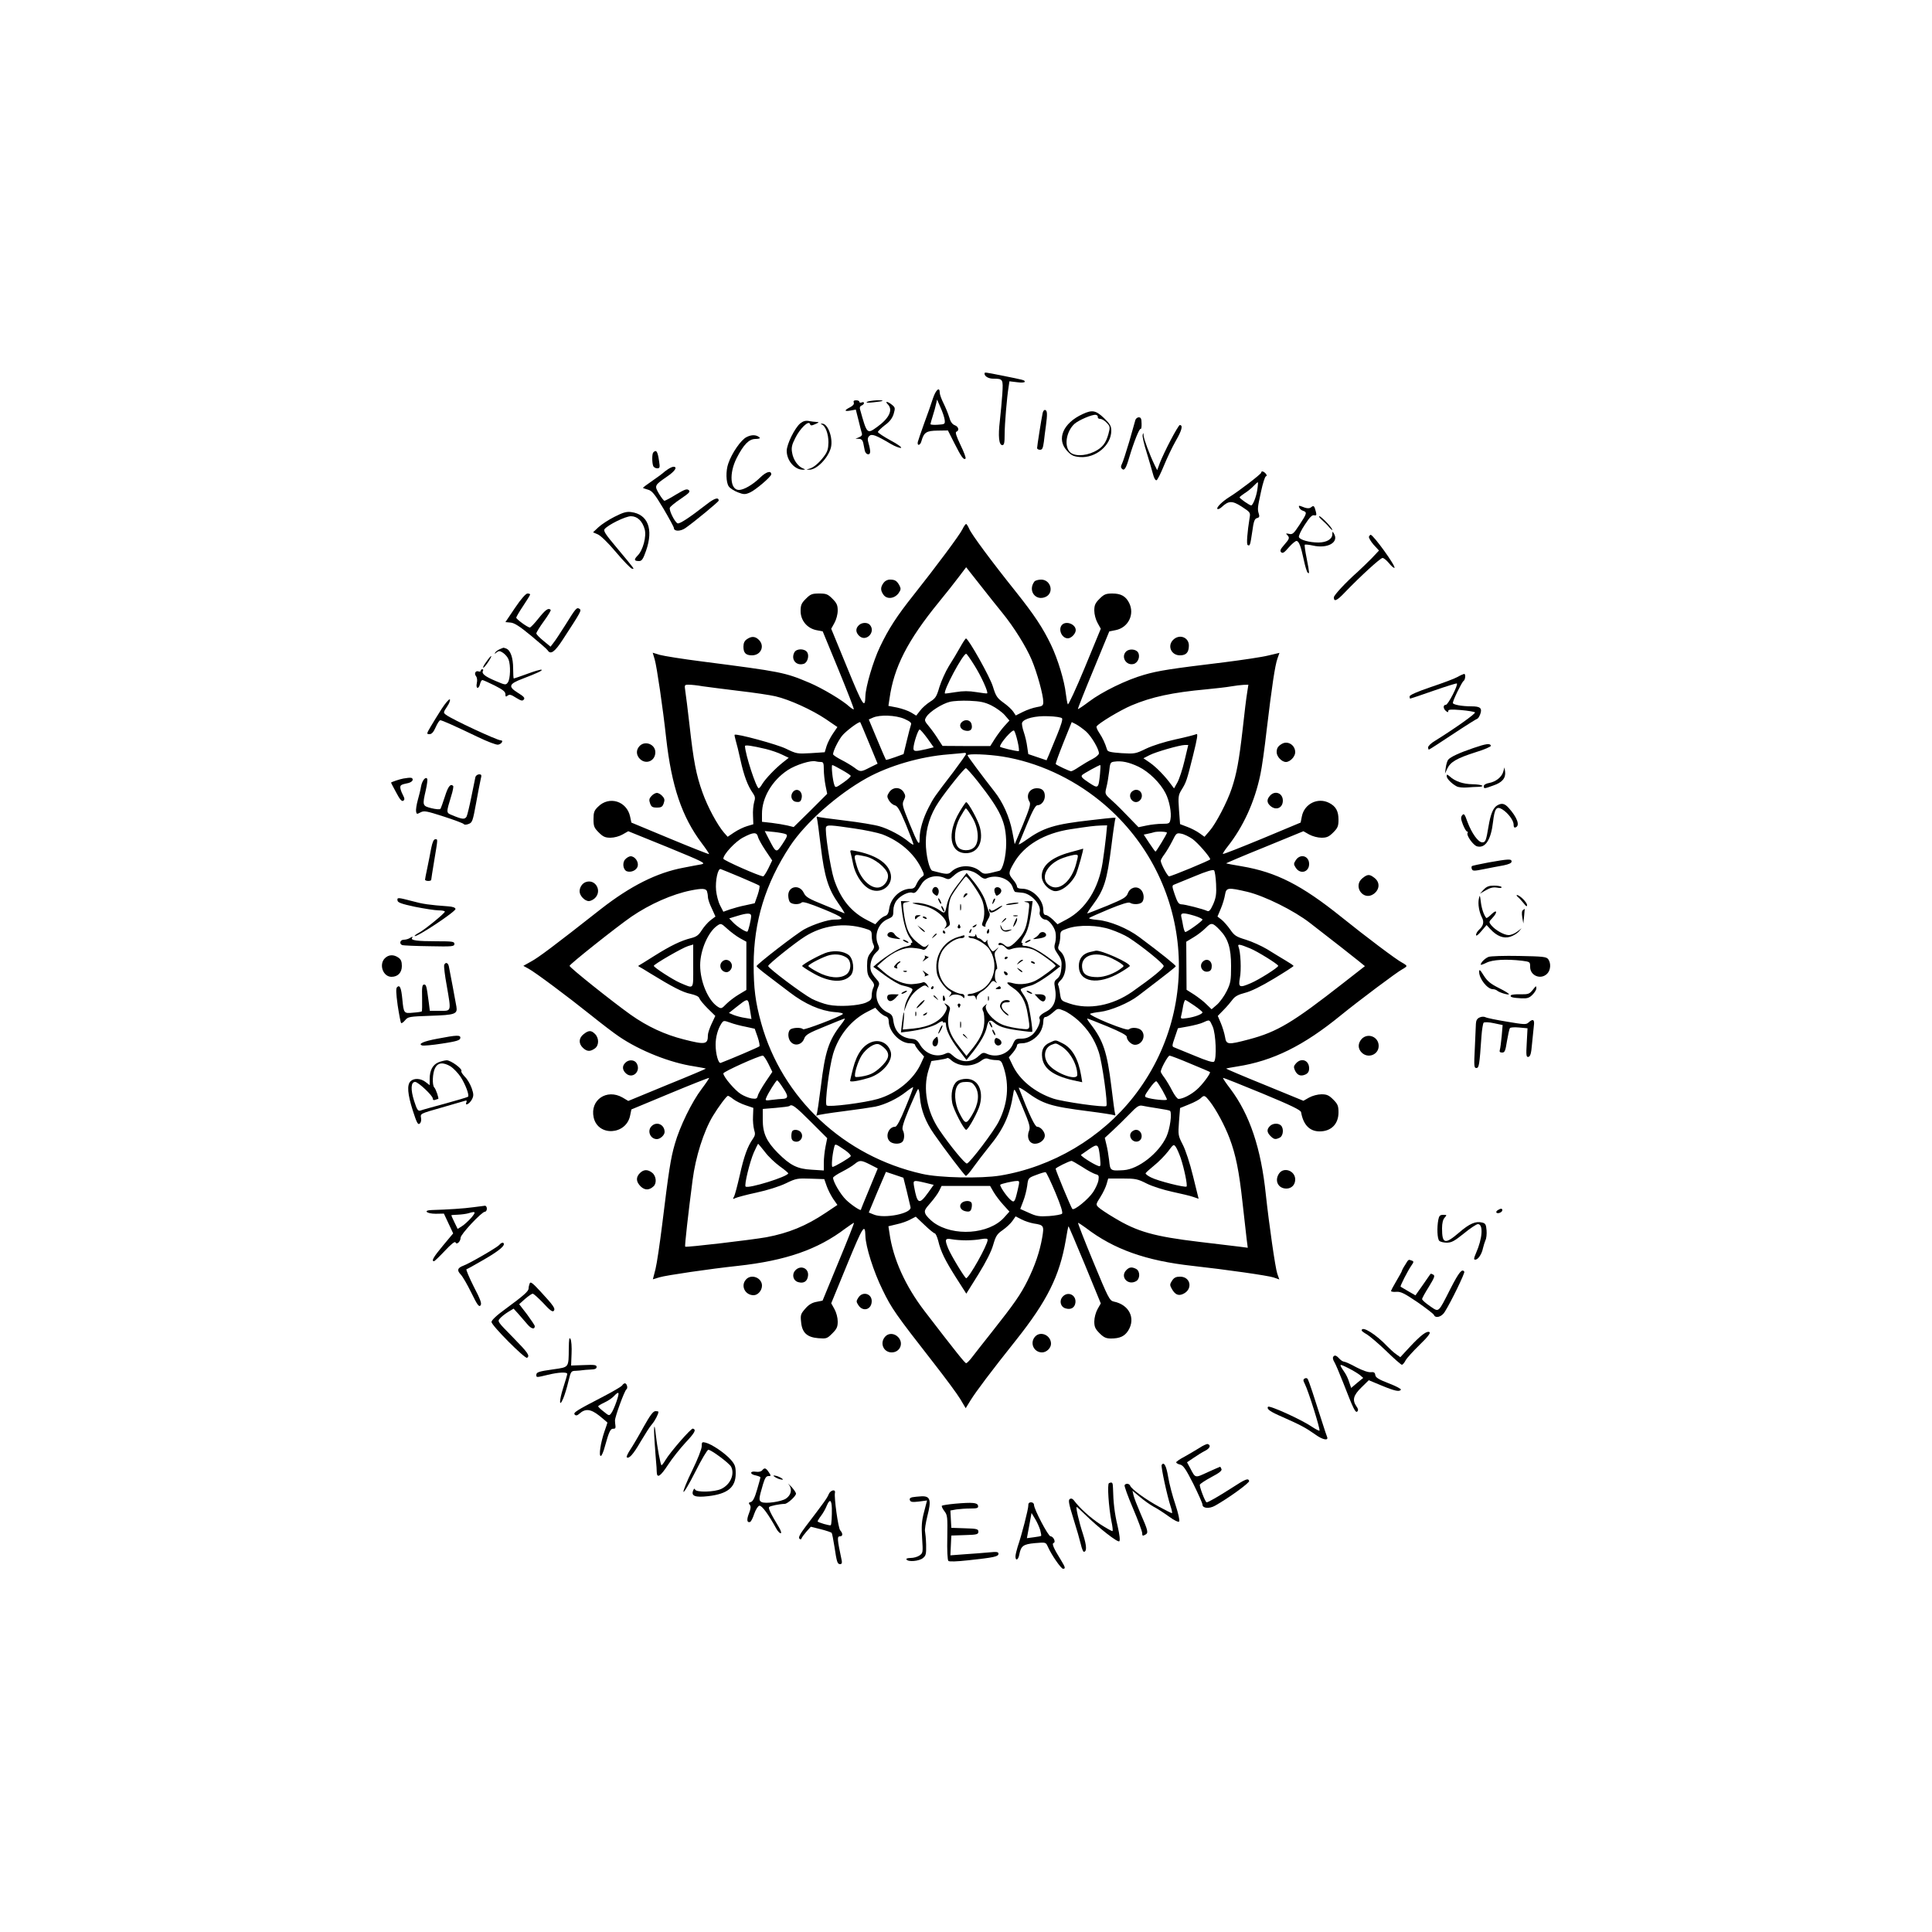 <?xml version="1.0" standalone="no"?>
<!DOCTYPE svg PUBLIC "-//W3C//DTD SVG 20010904//EN"
 "http://www.w3.org/TR/2001/REC-SVG-20010904/DTD/svg10.dtd">
<svg version="1.0" xmlns="http://www.w3.org/2000/svg"
 width="1250pt" height="1250pt" viewBox="0 0 1250 1250"
 preserveAspectRatio="xMidYMid meet">

<g transform="translate(0,1250) scale(0.1,-0.1)"
fill="#000000" stroke="none">
<path d="M6370 10082 c0 -17 26 -32 56 -32 64 0 65 -3 59 -99 -3 -47 -11 -126
-16 -174 -12 -99 -6 -157 16 -157 12 0 15 15 15 69 0 68 15 244 26 310 l5 34
50 -6 c28 -4 49 -2 49 3 0 11 -3 11 -147 40 -116 23 -113 23 -113 12z"/>
<path d="M6036 9922 c-10 -31 -35 -104 -57 -162 -21 -58 -39 -112 -41 -120 -5
-28 17 -22 24 7 16 56 32 66 104 67 l67 1 42 -83 c45 -89 60 -110 72 -99 4 4
-11 44 -33 89 -27 57 -35 82 -26 85 20 7 14 33 -11 42 -16 6 -28 23 -36 53 -7
23 -24 64 -37 90 -13 26 -24 56 -24 68 0 40 -25 19 -44 -38z m76 -138 c3 -28
2 -29 -44 -32 -27 -2 -48 0 -48 4 0 3 7 27 15 53 8 25 18 60 21 76 l7 30 22
-51 c13 -28 25 -64 27 -80z"/>
<path d="M5524 9895 c3 -10 -5 -20 -24 -30 -40 -20 -38 -29 4 -21 l33 6 17
-67 c9 -38 19 -76 22 -86 4 -11 -2 -20 -18 -26 l-23 -10 22 0 c16 -1 24 -9 28
-26 3 -14 7 -36 10 -50 6 -28 35 -34 35 -7 0 9 -4 33 -10 52 -8 27 -7 38 4 49
16 16 43 6 139 -51 27 -16 57 -27 66 -26 9 2 -19 23 -66 48 -46 25 -83 50 -83
55 1 6 21 25 45 44 32 23 48 45 57 73 11 38 10 42 -11 59 -28 23 -49 25 -27 3
35 -35 10 -89 -67 -145 -68 -49 -67 -50 -113 114 -3 10 1 20 10 23 9 3 16 11
16 16 0 6 -7 8 -15 4 -8 -3 -15 -1 -15 4 0 6 -9 10 -21 10 -15 0 -19 -5 -15
-15z"/>
<path d="M5610 9900 c-10 -6 3 -7 40 -3 30 3 57 7 59 9 10 9 -85 3 -99 -6z"/>
<path d="M6746 9828 c-8 -37 -36 -214 -36 -227 0 -6 8 -11 19 -11 15 0 19 10
25 53 3 28 9 75 13 102 10 75 9 98 -4 102 -7 3 -14 -6 -17 -19z"/>
<path d="M7005 9821 c-127 -58 -171 -162 -102 -237 28 -31 42 -37 83 -41 102
-9 203 75 204 169 0 31 -7 44 -47 83 -53 50 -76 55 -138 26z m98 -19 c-2 -7 5
-12 15 -12 10 0 29 -11 42 -25 23 -24 23 -28 12 -71 -17 -62 -39 -90 -91 -116
-63 -31 -137 -31 -162 1 -35 42 -18 131 32 178 28 25 117 63 139 59 8 -1 14
-8 13 -14z"/>
<path d="M7346 9783 c-3 -10 -21 -73 -40 -141 -20 -67 -41 -132 -47 -143 -8
-16 -8 -24 0 -32 15 -15 26 1 47 73 30 101 66 190 74 185 4 -2 7 13 6 35 0 31
-5 40 -18 40 -9 0 -19 -8 -22 -17z"/>
<path d="M5178 9761 c-35 -28 -88 -135 -88 -178 0 -64 53 -124 107 -122 15 0
15 2 -3 9 -32 13 -62 56 -69 101 -6 32 -2 51 20 94 30 62 86 116 95 93 4 -13
10 -13 35 -2 25 11 26 13 9 14 -12 0 -35 3 -50 6 -21 4 -37 0 -56 -15z"/>
<path d="M5318 9753 c23 -9 42 -61 42 -115 -1 -43 -6 -60 -29 -91 -33 -44 -68
-73 -96 -80 -20 -5 -20 -5 0 -6 48 -2 123 75 141 143 15 62 -20 158 -58 155
-10 0 -10 -2 0 -6z"/>
<path d="M7574 9652 c-28 -53 -59 -119 -69 -145 l-18 -49 -17 34 c-31 64 -70
168 -71 191 -1 18 -2 19 -6 4 -3 -11 9 -62 26 -115 16 -54 35 -116 41 -140 6
-25 16 -42 23 -39 6 2 27 44 47 93 20 49 55 123 78 163 39 67 47 101 25 101
-4 0 -31 -44 -59 -98z"/>
<path d="M4830 9672 c-36 -18 -95 -103 -118 -171 -17 -47 -15 -122 3 -148 8
-12 35 -29 58 -38 39 -15 48 -15 78 -2 36 15 139 103 139 118 0 27 -33 17 -72
-21 -47 -46 -106 -80 -137 -80 -57 0 -65 107 -15 206 45 88 80 124 122 124 21
0 32 4 27 9 -21 19 -52 20 -85 3z"/>
<path d="M4227 9573 c-9 -8 -9 -66 -1 -87 3 -9 15 -16 26 -16 17 0 19 5 12 48
-9 62 -18 75 -37 55z"/>
<path d="M4320 9463 c-14 -9 -27 -20 -30 -23 -3 -3 -33 -26 -67 -49 -35 -24
-63 -45 -63 -47 0 -2 14 -7 32 -12 26 -7 42 -25 100 -122 37 -63 68 -120 68
-126 0 -23 42 -23 74 -1 59 41 216 171 216 178 0 24 -27 16 -77 -23 -116 -90
-176 -129 -189 -124 -18 7 -57 85 -50 101 3 8 35 34 71 58 54 37 63 46 51 56
-12 10 -27 4 -81 -28 -37 -23 -71 -41 -76 -41 -4 0 -20 20 -35 45 -31 53 -30
55 51 111 52 35 71 64 42 64 -7 0 -24 -8 -37 -17z"/>
<path d="M8160 9442 c0 -9 -149 -123 -205 -157 -45 -28 -85 -67 -79 -77 4 -5
16 0 28 11 45 42 68 43 130 3 55 -36 57 -38 51 -72 -15 -93 -21 -171 -13 -176
15 -9 17 -2 30 86 9 67 15 84 31 88 14 3 17 10 12 26 -10 31 -9 41 14 146 11
52 25 96 31 98 8 3 7 8 -1 18 -13 15 -29 19 -29 6z m-25 -109 c-6 -45 -29
-103 -40 -103 -10 0 -75 45 -75 52 0 3 15 15 33 27 18 11 43 31 56 45 14 14
26 26 29 26 2 0 1 -21 -3 -47z"/>
<path d="M8406 9216 c3 -8 14 -18 25 -21 27 -9 25 -17 -23 -90 -38 -58 -46
-65 -68 -59 -20 4 -23 3 -12 -7 17 -18 16 -24 -19 -64 -25 -28 -29 -39 -20
-48 10 -9 20 -3 49 31 20 23 43 42 50 42 16 0 29 -35 48 -125 8 -38 19 -74 24
-79 13 -13 13 -5 -6 92 -9 45 -15 85 -12 88 3 2 27 0 54 -6 94 -21 168 21 135
77 -10 17 -10 16 -11 -4 0 -31 -37 -53 -90 -53 -58 0 -120 17 -126 35 -3 8 14
44 38 80 31 48 48 65 60 61 15 -3 17 1 12 22 -10 39 -14 44 -30 31 -13 -11
-29 -10 -67 6 -13 5 -16 3 -11 -9z"/>
<path d="M3975 9156 c-38 -19 -85 -50 -104 -68 l-34 -32 30 -13 c18 -7 68 -55
118 -115 48 -57 95 -105 103 -107 19 -4 25 -12 -100 138 -70 83 -86 107 -76
118 23 28 135 83 170 83 42 0 74 -31 89 -84 13 -46 -11 -137 -46 -171 -25 -26
-23 -35 10 -35 17 0 26 12 45 67 49 140 12 236 -97 250 -30 4 -53 -3 -108 -31z"/>
<path d="M8555 9134 c17 -15 38 -36 47 -48 10 -11 18 -18 18 -14 0 13 -72 88
-84 88 -6 0 3 -12 19 -26z"/>
<path d="M6227 9076 c-16 -35 -176 -249 -318 -428 -105 -132 -160 -216 -216
-334 -44 -92 -92 -257 -94 -318 -2 -86 -16 -64 -118 185 l-103 251 21 38 c12
22 21 55 21 80 0 34 -6 48 -34 76 -30 30 -40 34 -86 34 -46 0 -56 -4 -86 -34
-29 -29 -34 -41 -34 -80 0 -60 42 -111 102 -123 l41 -8 103 -250 c56 -137 101
-252 98 -254 -2 -2 -14 5 -27 16 -45 42 -178 121 -261 156 -159 67 -179 71
-691 137 -127 16 -251 36 -276 43 l-46 14 13 -44 c13 -43 53 -314 74 -508 35
-312 102 -510 230 -680 28 -37 49 -69 48 -71 -2 -2 -116 43 -253 100 l-250
104 -8 38 c-21 101 -136 137 -208 64 -25 -24 -29 -37 -29 -80 0 -46 4 -56 34
-86 28 -28 42 -34 76 -34 24 0 57 9 78 21 l37 21 254 -103 c231 -95 250 -104
220 -111 -19 -3 -71 -13 -117 -22 -172 -32 -343 -118 -535 -268 -300 -236
-404 -314 -451 -339 l-50 -28 33 -18 c43 -23 252 -179 407 -303 66 -53 147
-115 180 -137 134 -91 329 -169 484 -192 41 -7 75 -13 77 -15 1 -1 -111 -49
-250 -105 l-252 -104 -37 22 c-103 59 -212 -16 -187 -129 28 -125 211 -114
236 13 l8 39 250 104 c137 57 251 102 253 100 1 -2 -20 -34 -48 -71 -64 -84
-142 -244 -174 -357 -27 -93 -39 -172 -82 -523 -15 -121 -34 -250 -43 -286
l-17 -66 43 13 c43 13 329 55 508 74 308 34 515 105 695 242 29 21 54 38 55
36 2 -2 -43 -116 -100 -253 l-103 -250 -40 -8 c-28 -5 -51 -19 -72 -44 -29
-33 -32 -41 -27 -86 6 -69 38 -99 111 -105 53 -4 57 -3 91 31 29 29 35 42 35
77 0 25 -9 58 -21 80 l-21 38 103 251 c102 248 116 270 118 185 2 -70 53 -232
111 -349 59 -122 84 -157 332 -475 75 -96 152 -200 171 -232 l35 -59 32 52
c34 55 133 187 294 389 201 253 281 414 321 644 8 49 16 91 18 92 1 2 49 -110
106 -248 l103 -251 -21 -37 c-12 -22 -21 -56 -21 -80 0 -34 6 -48 34 -76 27
-27 42 -34 74 -34 58 0 89 15 112 52 49 80 5 167 -94 187 -27 6 -35 21 -132
256 -57 137 -101 251 -99 253 1 2 24 -13 50 -32 181 -139 390 -213 690 -246
217 -24 490 -63 525 -75 l37 -13 -13 37 c-13 38 -53 318 -74 511 -31 302 -105
520 -230 686 -28 36 -49 68 -47 70 2 2 115 -43 253 -100 188 -78 250 -108 252
-122 14 -81 55 -124 120 -124 75 0 122 48 122 123 0 42 -5 54 -34 83 -28 28
-42 34 -76 34 -24 0 -58 -9 -80 -21 l-37 -21 -251 103 c-139 56 -250 104 -249
105 1 2 34 8 72 14 231 36 429 134 670 331 117 95 365 281 398 298 15 8 27 17
27 21 0 4 -12 13 -27 21 -35 17 -239 171 -393 295 -259 208 -422 291 -645 329
-55 9 -101 18 -102 19 -2 1 110 49 249 105 l251 103 37 -21 c22 -12 56 -21 80
-21 34 0 48 6 76 34 29 29 34 41 34 83 0 55 -17 86 -60 108 -73 38 -161 -5
-177 -87 l-8 -40 -249 -104 c-138 -57 -252 -102 -254 -99 -2 2 11 23 30 47
102 129 176 290 213 469 9 41 27 168 40 284 34 284 54 419 70 464 l13 37 -72
-17 c-39 -10 -168 -29 -286 -44 -347 -42 -425 -54 -518 -81 -113 -32 -273
-110 -357 -174 -37 -28 -69 -49 -71 -48 -2 2 43 116 100 253 l103 250 41 8
c82 16 125 103 87 177 -22 43 -53 60 -108 60 -42 0 -54 -5 -83 -34 -28 -28
-34 -42 -34 -76 0 -25 9 -58 21 -80 l21 -38 -103 -250 c-57 -138 -107 -245
-110 -239 -4 7 -9 37 -13 68 -9 83 -51 223 -96 317 -53 110 -107 192 -228 344
-160 200 -287 372 -301 406 -8 18 -17 32 -20 32 -4 0 -15 -15 -24 -34z m258
-541 c75 -92 154 -219 190 -304 35 -83 75 -228 75 -272 0 -24 -5 -28 -42 -34
-24 -4 -64 -18 -90 -31 l-46 -23 -16 24 c-9 14 -38 41 -64 59 -41 30 -49 42
-68 104 -18 61 -158 310 -174 311 -3 1 -20 -25 -38 -57 -17 -31 -50 -86 -73
-122 -22 -36 -49 -97 -61 -135 -18 -62 -25 -73 -60 -95 -22 -14 -52 -40 -65
-58 l-25 -32 -33 20 c-18 11 -58 25 -90 32 l-57 11 7 46 c28 203 116 376 320
626 45 55 103 128 129 163 l47 62 93 -118 c50 -64 114 -144 141 -177z m-180
-341 c44 -70 90 -172 82 -180 -1 -2 -33 2 -70 8 -49 8 -85 8 -134 0 -37 -6
-68 -10 -69 -9 -14 14 116 257 137 257 4 0 28 -34 54 -76z m-1760 -134 c33 -5
139 -18 235 -30 96 -11 203 -27 237 -35 91 -21 237 -88 325 -147 l76 -52 -28
-41 c-16 -23 -35 -60 -42 -82 l-12 -40 -91 -6 c-87 -5 -92 -4 -160 29 -57 28
-322 100 -332 90 -2 -1 2 -18 7 -37 6 -19 20 -76 31 -127 22 -100 47 -167 79
-212 16 -23 18 -33 9 -61 -5 -19 -9 -58 -7 -88 l2 -54 -40 -12 c-21 -6 -59
-24 -83 -40 l-43 -29 -24 27 c-44 52 -105 165 -139 260 -41 114 -58 204 -84
437 -11 96 -23 194 -27 218 -6 41 -6 42 22 42 16 0 56 -4 89 -10z m3524 -42
c-5 -28 -18 -134 -29 -236 -23 -202 -39 -289 -71 -384 -28 -85 -102 -227 -143
-274 l-33 -38 -32 23 c-18 13 -54 32 -79 41 l-47 18 -7 93 c-6 84 -4 95 16
128 31 50 34 58 75 223 28 113 33 144 21 138 -8 -4 -69 -20 -135 -34 -72 -16
-148 -40 -190 -60 -68 -33 -73 -34 -158 -29 -69 5 -90 9 -94 22 -14 45 -29 76
-50 108 -13 19 -21 38 -18 43 13 21 153 105 226 136 130 55 265 84 484 104 61
6 133 14 160 19 28 5 64 9 81 10 l31 1 -8 -52z m-1655 -82 c30 -15 69 -43 86
-62 l31 -36 -33 -36 c-18 -20 -46 -58 -62 -83 l-29 -46 -155 0 -154 1 -26 40
c-14 23 -40 60 -59 83 -33 40 -34 42 -18 67 22 33 101 83 150 95 22 6 79 9
127 7 70 -3 99 -9 142 -30z m-563 -87 c38 -17 48 -26 43 -38 -3 -9 -16 -55
-27 -103 l-21 -87 -55 -20 c-30 -11 -57 -19 -59 -17 -2 2 -28 62 -57 132 l-54
129 27 12 c45 20 147 16 203 -8z m1020 4 c6 -6 -5 -43 -32 -109 -22 -54 -47
-113 -54 -131 l-14 -32 -59 20 -59 20 -7 47 c-3 26 -13 69 -22 95 -9 26 -14
54 -11 61 10 27 88 46 170 42 43 -1 82 -7 88 -13z m-1248 -161 l55 -133 -49
-24 c-60 -31 -63 -31 -102 -1 -18 13 -56 36 -84 50 -29 15 -53 31 -53 36 0 20
31 84 57 118 22 29 112 97 119 89 1 -1 27 -62 57 -135z m1403 76 c35 -31 84
-114 84 -142 0 -9 -19 -25 -42 -37 -24 -12 -62 -35 -85 -50 -23 -16 -47 -29
-53 -29 -10 0 -89 37 -99 46 -3 3 20 65 49 138 l54 134 28 -14 c15 -8 44 -29
64 -46z m-1026 -45 l41 -58 -48 -12 c-70 -16 -83 -16 -83 5 0 30 30 122 40
122 5 0 27 -26 50 -57z m584 -21 c8 -34 11 -62 7 -62 -23 0 -121 24 -121 29 0
23 81 114 91 104 5 -5 15 -36 23 -71z m-1629 -48 c33 -8 80 -24 104 -36 l44
-21 -39 -31 c-49 -39 -110 -103 -132 -138 -9 -16 -19 -28 -23 -28 -16 0 -88
222 -89 273 0 9 46 2 135 -19z m2709 -75 c-13 -56 -34 -119 -46 -141 l-22 -39
-21 28 c-36 50 -94 110 -136 139 l-41 28 39 20 c40 21 194 65 229 66 l22 0
-24 -101z m-1414 43 c0 -5 -37 -57 -82 -117 -125 -163 -127 -166 -160 -230
-36 -70 -58 -144 -58 -199 0 -55 -10 -40 -67 99 -45 111 -48 122 -35 148 12
24 11 31 -2 53 -23 34 -70 33 -93 -2 -15 -23 -15 -29 -2 -52 8 -14 25 -29 37
-32 19 -4 33 -29 73 -124 27 -66 49 -124 49 -129 0 -5 -13 2 -30 16 -46 39
-130 84 -190 101 -30 9 -131 26 -224 37 -93 11 -173 22 -177 25 -5 3 -7 -1 -4
-8 3 -7 14 -89 25 -182 24 -200 49 -278 115 -372 26 -37 43 -65 38 -63 -6 2
-64 26 -129 53 -102 41 -121 52 -134 80 -27 56 -100 43 -100 -17 0 -18 5 -38
12 -45 15 -15 60 -16 75 -1 7 7 48 -5 143 -44 131 -54 144 -67 66 -67 -39 0
-134 -31 -191 -62 -49 -26 -310 -228 -310 -239 0 -4 29 -29 65 -56 36 -27 103
-79 150 -114 99 -76 199 -119 288 -127 35 -2 60 -8 55 -13 -18 -17 -253 -107
-258 -98 -9 13 -69 11 -83 -3 -18 -18 -14 -63 8 -83 27 -25 69 -13 83 25 9 25
28 36 134 79 67 28 125 51 128 51 4 0 -6 -17 -22 -37 -82 -105 -105 -177 -132
-402 -12 -95 -24 -178 -28 -184 -3 -5 -1 -7 4 -4 6 4 82 16 169 27 88 11 181
25 207 30 63 13 144 52 198 95 24 19 45 32 47 31 2 -2 -20 -61 -49 -130 -34
-84 -57 -126 -67 -126 -43 0 -67 -63 -36 -94 18 -19 65 -21 82 -4 14 14 16 52
3 76 -7 13 4 50 40 137 28 66 54 124 58 128 5 5 11 -20 13 -55 7 -81 37 -158
91 -235 62 -90 197 -268 206 -271 4 -1 26 23 48 55 23 32 68 91 101 132 95
115 136 206 158 346 6 40 6 40 59 -87 48 -114 52 -131 42 -157 -16 -42 3 -81
39 -81 33 0 64 26 64 53 0 25 -28 57 -50 57 -14 0 -51 77 -118 250 -3 8 16 -2
44 -21 113 -83 158 -97 408 -129 87 -11 162 -23 167 -26 5 -3 7 1 4 8 -3 7
-14 89 -25 181 -27 219 -52 295 -133 400 -16 20 -26 37 -22 37 3 0 62 -23 130
-51 84 -35 125 -57 125 -67 0 -23 30 -52 53 -52 48 0 74 61 41 94 -17 18 -65
21 -80 6 -6 -6 -53 8 -137 42 -70 29 -121 55 -114 59 6 3 35 9 64 12 68 8 186
57 248 105 202 154 240 185 242 190 2 6 -95 84 -236 189 -76 57 -191 104 -269
111 -35 3 -60 8 -55 12 4 5 63 30 129 58 80 33 126 47 135 41 20 -13 63 -11
77 3 18 18 14 63 -8 83 -27 25 -69 13 -83 -25 -10 -26 -28 -36 -133 -80 -68
-27 -125 -50 -129 -50 -3 0 12 24 34 53 75 101 93 157 122 386 11 91 23 169
25 173 7 11 4 10 -154 -8 -241 -27 -310 -48 -426 -131 -26 -19 -47 -30 -45
-25 2 6 27 64 54 131 36 87 55 121 67 121 25 0 48 28 48 59 0 34 -17 51 -51
51 -49 0 -74 -46 -48 -88 9 -14 0 -43 -42 -146 l-54 -128 -16 84 c-18 93 -61
189 -116 258 -77 98 -173 227 -173 233 0 12 133 7 227 -8 223 -36 445 -137
629 -286 585 -474 682 -1322 219 -1914 -210 -268 -526 -455 -864 -511 -124
-20 -393 -15 -505 11 -507 114 -906 489 -1041 975 -38 137 -49 226 -49 380 1
278 76 523 235 765 99 151 309 337 499 442 144 79 345 138 525 152 55 5 103 9
108 10 4 0 7 -3 7 -7z m-939 -52 c16 0 19 -7 19 -48 0 -27 5 -73 11 -104 l11
-54 -108 -108 -109 -107 -40 10 c-22 5 -68 13 -102 17 l-63 7 0 52 c0 104 65
215 166 282 53 35 153 66 182 57 8 -2 22 -4 33 -4z m2056 -31 c66 -32 140
-104 174 -171 25 -48 40 -129 32 -168 -5 -28 -8 -30 -54 -30 -26 0 -72 -5
-100 -11 l-53 -11 -61 63 c-33 35 -82 84 -109 108 -48 43 -48 43 -38 85 6 22
14 69 18 103 6 57 8 62 33 65 47 7 95 -3 158 -33z m-1921 -20 c29 -16 56 -34
58 -38 3 -4 -18 -24 -47 -44 -47 -33 -52 -35 -58 -18 -12 30 -22 131 -14 131
4 0 32 -14 61 -31z m1671 -27 c-10 -96 -11 -96 -73 -55 -44 29 -52 39 -42 49
12 11 108 64 117 64 2 0 1 -26 -2 -58z m-790 -49 c149 -190 182 -262 183 -399
0 -82 -22 -173 -44 -178 -97 -25 -99 -25 -127 -1 -51 42 -136 40 -183 -4 -21
-20 -29 -20 -123 5 -20 5 -43 103 -43 183 0 91 29 182 83 262 53 79 166 219
176 219 5 0 40 -39 78 -87z m-801 -303 c71 -10 154 -28 182 -38 113 -43 203
-121 251 -216 23 -47 23 -48 3 -61 -10 -8 -25 -28 -32 -45 -9 -22 -19 -30 -37
-30 -67 0 -131 -60 -140 -130 -4 -28 -11 -41 -26 -46 -11 -3 -30 -17 -42 -30
l-22 -24 -49 25 c-106 53 -175 137 -218 266 -24 75 -62 322 -51 339 8 14 31
12 181 -10z m1630 -52 c-4 -40 -14 -116 -22 -168 -26 -170 -110 -303 -232
-368 l-60 -32 -30 30 c-17 16 -38 30 -46 30 -11 0 -16 10 -16 33 0 67 -70 137
-137 137 -22 0 -33 5 -33 14 0 8 -11 28 -25 44 -32 38 -31 46 4 107 66 116
197 194 368 220 126 19 150 22 197 24 l39 1 -7 -72z m-2070 14 c11 -6 6 -18
-23 -62 -41 -61 -41 -61 -90 34 l-25 49 62 -6 c34 -4 68 -10 76 -15z m2464 10
c0 -8 -69 -122 -74 -122 -2 0 -20 25 -40 55 l-36 55 28 6 c15 3 32 7 37 9 20
7 85 5 85 -3z m-2646 -26 c3 -14 25 -53 49 -89 l43 -64 -25 -52 c-14 -28 -29
-51 -33 -51 -23 0 -258 104 -258 114 0 28 78 112 129 138 66 35 87 35 95 4z
m2811 -14 c34 -24 115 -117 115 -132 0 -6 -251 -110 -266 -110 -10 0 -54 82
-54 101 0 6 11 25 24 42 13 18 36 56 51 86 25 51 28 53 58 47 18 -3 50 -19 72
-34z m-2925 -247 c63 -27 118 -51 123 -55 4 -3 -1 -30 -11 -60 l-19 -54 -59
-13 c-32 -6 -78 -19 -102 -27 l-42 -15 -21 41 c-12 23 -23 67 -26 97 -6 64 12
145 30 138 7 -2 64 -26 127 -52z m3078 -44 c3 -64 0 -87 -18 -130 -18 -40 -27
-50 -39 -45 -28 13 -145 43 -168 43 -17 1 -25 13 -42 62 -19 56 -19 60 -3 66
9 4 69 28 132 54 76 32 118 44 125 38 5 -5 11 -45 13 -88z m-1573 79 c14 -5
35 -19 47 -30 14 -12 28 -18 38 -14 64 30 152 1 172 -56 5 -17 13 -30 16 -31
4 -1 24 -3 46 -5 58 -5 125 -79 113 -125 -6 -21 16 -49 37 -49 21 0 58 -47 65
-82 4 -18 3 -49 -2 -68 -9 -30 -6 -40 18 -75 23 -34 26 -48 22 -89 -3 -36 -11
-55 -27 -68 -19 -15 -21 -24 -15 -56 15 -78 -4 -131 -58 -158 -35 -18 -48 -34
-41 -46 11 -17 -18 -78 -47 -103 -22 -17 -42 -25 -70 -25 -36 0 -41 -3 -55
-35 -26 -63 -105 -92 -169 -63 -22 10 -29 8 -53 -14 -49 -47 -117 -45 -169 4
-20 18 -27 20 -48 10 -59 -27 -131 1 -165 63 -12 21 -25 31 -46 33 -74 7 -114
45 -124 117 -4 33 -11 43 -38 55 -62 30 -89 103 -60 165 10 22 8 29 -14 53
-14 15 -29 38 -33 50 -11 37 4 92 32 118 23 21 25 27 15 50 -29 63 0 142 63
168 32 14 35 19 35 54 0 25 8 49 22 67 24 31 79 58 101 49 17 -6 29 6 58 54
29 49 96 67 154 40 22 -10 29 -8 53 14 41 39 78 47 127 28z m-1721 -126 c3 -9
6 -25 6 -37 0 -12 11 -46 25 -74 l24 -53 -32 -24 c-18 -14 -43 -43 -57 -65
-20 -32 -34 -42 -70 -51 -64 -16 -132 -49 -234 -113 -49 -31 -94 -59 -100 -62
-8 -4 -8 -6 0 -10 7 -3 38 -22 70 -42 145 -89 211 -123 260 -133 35 -8 55 -17
59 -29 3 -10 27 -39 54 -66 l49 -48 -24 -51 c-13 -28 -24 -61 -24 -73 0 -61
-15 -64 -156 -28 -123 31 -235 83 -344 160 -119 85 -395 305 -395 316 0 10
302 250 400 318 120 82 265 146 386 170 70 14 96 13 103 -5z m3496 -4 c112
-27 302 -121 406 -202 164 -127 270 -210 312 -244 l43 -35 -137 -107 c-331
-259 -429 -318 -614 -367 -136 -36 -146 -35 -154 16 -4 23 -16 63 -27 89 l-20
47 38 39 c21 21 47 52 58 67 15 20 36 32 79 43 38 9 107 43 188 92 70 42 127
79 127 82 1 3 -23 19 -52 36 -28 17 -82 49 -118 72 -37 22 -99 50 -138 62 -63
19 -75 27 -101 65 -17 24 -42 53 -56 64 l-27 21 22 52 c12 28 24 69 27 90 8
46 19 47 144 18z m-3210 -157 c-1 -24 -17 -93 -24 -100 -7 -7 -66 30 -95 61
l-23 24 49 15 c68 21 93 21 93 0z m2868 2 c29 -9 52 -20 52 -25 0 -9 -98 -80
-111 -80 -4 0 -10 17 -14 38 -3 20 -9 47 -12 60 -6 27 11 29 85 7z m-2941
-145 l42 -23 0 -156 0 -156 -50 -30 c-27 -16 -63 -44 -80 -61 -30 -31 -33 -32
-56 -17 -62 41 -113 162 -113 268 0 97 52 217 112 257 22 15 25 14 63 -21 22
-20 59 -48 82 -61z m3105 53 c54 -56 73 -117 73 -233 0 -95 -3 -111 -28 -162
-15 -31 -44 -71 -63 -88 l-35 -30 -32 31 c-17 18 -54 46 -81 64 l-49 31 -1
156 -1 155 48 29 c26 15 61 43 79 61 35 36 44 34 90 -14z m-2301 11 c47 -14
49 -16 49 -50 0 -19 5 -44 11 -55 8 -16 5 -26 -15 -50 -21 -25 -26 -41 -26
-89 0 -48 5 -64 26 -89 20 -24 23 -34 15 -50 -6 -11 -11 -34 -11 -51 0 -26 -6
-33 -37 -47 -51 -21 -176 -28 -243 -14 -30 6 -79 24 -108 39 -59 31 -282 198
-282 212 0 11 172 149 237 190 115 73 254 92 384 54z m1595 -8 c39 -13 91 -36
116 -52 83 -53 227 -169 227 -184 0 -15 -69 -72 -204 -167 -128 -89 -280 -118
-405 -76 -54 18 -55 18 -62 65 -3 26 -9 51 -12 56 -3 5 3 17 14 27 46 41 46
149 1 189 -16 14 -18 23 -10 43 5 13 9 39 9 57 0 31 4 34 48 49 73 25 195 22
278 -7z m-2701 -236 c0 -158 8 -148 -85 -109 -46 20 -169 99 -170 110 0 10
187 118 222 128 18 5 33 10 33 10 0 1 0 -62 0 -139z m3605 113 c46 -19 180
-102 180 -112 0 -11 -123 -89 -177 -112 -74 -32 -82 -28 -71 34 10 51 5 168
-9 202 -7 19 7 17 77 -12z m-3246 -350 c2 -10 8 -38 11 -62 l7 -44 -41 7 c-23
3 -56 12 -74 19 l-31 13 53 42 c59 47 67 50 75 25z m2883 -19 c29 -20 53 -40
53 -44 0 -11 -49 -30 -98 -37 -44 -6 -45 -5 -39 18 3 13 9 41 12 62 4 20 10
37 14 37 3 0 29 -16 58 -36z m-1999 -69 c15 -4 22 -15 22 -32 0 -67 73 -143
137 -143 18 0 33 -4 33 -10 0 -5 13 -24 29 -43 l30 -33 -20 -44 c-46 -103
-156 -194 -279 -230 -85 -25 -319 -55 -332 -42 -13 13 17 247 42 333 36 120
118 221 224 274 l49 25 22 -24 c12 -13 32 -27 43 -31z m1248 -27 c64 -59 106
-123 133 -205 22 -66 60 -338 49 -349 -11 -11 -279 27 -343 48 -120 40 -220
122 -264 217 l-24 50 27 31 c14 17 26 38 26 46 0 9 11 14 33 14 41 0 92 31
117 72 11 18 20 48 20 66 0 22 5 32 15 32 8 0 29 13 47 29 31 28 32 28 71 12
22 -8 64 -37 93 -63z m-2152 -41 l59 -13 19 -54 c10 -30 15 -57 11 -60 -6 -6
-184 -82 -250 -107 -15 -6 -33 58 -33 118 0 49 14 100 37 136 14 21 16 21 56
7 23 -9 69 -21 101 -27z m3022 1 c21 -47 27 -209 9 -227 -7 -7 -49 6 -125 38
-63 26 -123 50 -132 54 -16 6 -16 10 3 65 l20 59 67 12 c37 7 81 18 97 26 42
19 40 20 61 -27z m-2875 -240 l26 -53 -44 -65 c-24 -36 -47 -76 -50 -89 -5
-20 -10 -22 -40 -18 -18 3 -50 16 -69 28 -38 23 -114 112 -114 134 0 11 228
114 255 115 6 0 22 -24 36 -52z m2731 0 c68 -28 124 -52 126 -54 8 -6 -49 -83
-84 -113 -38 -34 -91 -61 -119 -61 -8 0 -26 24 -41 53 -14 28 -37 66 -50 84
-13 17 -24 35 -24 39 0 19 46 103 57 104 6 0 67 -23 135 -52z m-1485 -8 c44
-11 99 1 134 29 16 12 30 16 44 10 11 -4 34 -8 52 -8 28 -1 33 -5 47 -48 37
-115 26 -234 -32 -349 -32 -64 -186 -267 -206 -272 -12 -3 -110 116 -179 218
-80 118 -107 266 -70 385 l19 60 48 7 c26 4 51 9 54 12 3 4 16 -3 28 -15 12
-11 39 -25 61 -29z m-1149 -152 c35 -52 33 -67 -9 -68 -9 0 -37 -3 -63 -6 -43
-6 -46 -5 -39 12 11 29 64 114 71 114 4 0 22 -23 40 -52z m2452 -11 c16 -29
30 -56 30 -61 0 -9 -99 1 -131 13 -17 6 -15 11 18 58 20 29 40 50 45 47 5 -3
22 -29 38 -57z m-2775 -59 c16 -12 51 -30 79 -39 l50 -17 -2 -54 c-2 -29 2
-68 7 -87 9 -28 7 -38 -9 -61 -33 -47 -57 -112 -84 -235 -15 -65 -31 -127 -37
-137 -9 -17 -8 -18 8 -10 10 5 72 22 138 36 70 15 149 40 190 60 66 32 75 33
159 30 l89 -3 15 -43 c8 -24 27 -61 42 -84 l28 -40 -76 -51 c-127 -85 -240
-131 -384 -158 -95 -17 -519 -67 -525 -61 -4 3 20 217 48 431 19 149 72 316
131 414 35 58 89 131 98 131 4 0 20 -10 35 -22z m3083 -15 c41 -53 96 -155
127 -237 41 -108 62 -215 84 -416 12 -102 24 -209 27 -239 l7 -54 -54 7 c-30
3 -146 18 -259 31 -292 35 -401 65 -551 156 -46 27 -92 58 -102 68 -18 17 -17
20 13 67 17 27 35 65 40 84 l10 35 92 0 c85 0 99 -3 158 -33 36 -18 109 -41
165 -53 55 -12 116 -26 135 -33 l35 -12 -36 146 c-20 83 -49 171 -67 205 -30
58 -30 63 -24 148 l7 88 59 24 c33 13 66 31 75 40 22 21 26 20 59 -22z m-2583
-130 l107 -107 -11 -55 c-6 -30 -11 -77 -11 -104 l0 -50 -79 5 c-93 5 -138 28
-219 109 -73 74 -97 127 -97 214 l0 70 84 7 c46 4 86 9 89 12 15 15 38 -2 137
-101z m2245 86 c41 -6 77 -13 80 -16 14 -14 0 -116 -23 -167 -49 -107 -182
-211 -277 -217 -87 -5 -87 -5 -94 64 -4 34 -12 81 -18 103 l-10 42 52 48 c29
27 78 75 109 107 46 48 60 57 81 53 14 -3 59 -11 100 -17z m-2541 -282 c22
-30 66 -71 96 -93 30 -21 54 -42 55 -45 1 -21 -260 -102 -276 -86 -10 9 27
160 53 220 14 31 27 57 28 57 1 0 21 -24 44 -53z m519 11 c23 -16 40 -34 36
-39 -7 -11 -105 -69 -118 -69 -8 0 -2 77 11 127 6 25 6 25 71 -19z m1649 -47
c5 -57 5 -61 -13 -54 -33 12 -115 65 -110 71 3 2 27 19 53 37 56 38 60 35 70
-54z m522 -3 c23 -69 45 -177 38 -185 -9 -8 -186 36 -230 59 -21 10 -37 23
-35 27 2 5 27 27 55 50 29 23 69 64 90 91 35 47 37 48 50 30 8 -11 22 -44 32
-72z m-2009 -43 l49 -25 -54 -131 c-30 -72 -55 -133 -55 -136 0 -10 -61 30
-96 64 -36 35 -84 117 -84 143 0 5 26 23 58 39 31 16 68 38 82 50 32 26 41 26
100 -4z m1372 -15 c34 -23 73 -43 86 -47 21 -5 23 -10 19 -39 -3 -19 -19 -53
-34 -76 -31 -47 -123 -122 -135 -110 -8 8 -108 249 -108 260 0 7 83 48 102 51
4 1 35 -17 70 -39z m-1135 -158 c11 -48 22 -94 24 -102 10 -41 -170 -77 -238
-48 l-32 13 55 132 56 131 57 -19 56 -19 22 -88z m961 -7 c36 -86 50 -131 43
-138 -5 -5 -43 -12 -84 -15 -65 -4 -82 -1 -130 21 l-56 25 19 50 c11 27 22 72
26 100 6 50 7 51 58 70 28 11 55 19 61 18 5 -1 33 -60 63 -131z m-840 62 l53
-13 -35 -49 c-59 -82 -71 -77 -92 38 -7 42 -7 43 74 24z m596 -48 c-19 -81
-22 -84 -51 -57 -27 26 -67 87 -61 93 6 6 79 23 105 24 21 1 21 0 7 -60z
m-155 -12 c13 -22 41 -59 63 -83 l39 -43 -35 -39 c-98 -108 -327 -124 -455
-32 -23 17 -47 42 -53 55 -9 21 -6 29 32 72 23 26 49 62 57 79 l15 31 157 0
157 0 23 -40z m-381 -267 c5 0 15 -21 22 -47 17 -72 44 -126 116 -240 l66
-103 78 125 c50 81 84 148 96 191 17 58 25 70 61 95 23 16 51 42 63 59 l21 30
39 -20 c21 -11 56 -22 78 -26 66 -10 68 -14 55 -91 -16 -92 -47 -182 -94 -277
-45 -91 -87 -151 -230 -332 -57 -72 -117 -148 -132 -168 -15 -20 -32 -36 -36
-36 -8 0 -67 74 -269 337 -125 163 -204 339 -227 504 l-7 45 54 13 c29 6 69
20 88 31 l35 18 57 -54 c31 -30 61 -54 66 -54z m202 -45 c30 0 74 3 98 8 31 5
42 4 42 -5 0 -33 -121 -248 -139 -248 -8 0 -97 146 -116 192 -24 59 -21 68 23
60 20 -4 62 -7 92 -7z"/>
<path d="M6219 7824 c-17 -20 -1 -48 31 -52 30 -5 44 11 36 42 -7 30 -45 36
-67 10z"/>
<path d="M5130 7376 c-20 -26 -8 -61 22 -64 22 -3 29 2 34 22 11 44 -29 74
-56 42z"/>
<path d="M7320 7375 c-26 -32 13 -81 48 -59 34 22 22 74 -18 74 -10 0 -23 -7
-30 -15z"/>
<path d="M6208 7247 c-83 -139 -63 -267 42 -267 76 0 115 71 90 167 -11 45
-76 163 -89 163 -3 0 -23 -29 -43 -63z m81 -33 c42 -68 49 -157 17 -193 -27
-30 -89 -29 -110 1 -28 39 -21 121 15 189 18 32 35 59 38 59 4 0 22 -25 40
-56z"/>
<path d="M5503 6984 c3 -11 11 -45 17 -76 12 -60 52 -126 95 -154 78 -51 173
16 145 102 -22 66 -100 114 -228 139 -30 6 -33 5 -29 -11z m96 -25 c58 -12
135 -73 145 -115 8 -31 -15 -71 -47 -83 -53 -20 -125 43 -152 131 -25 86 -26
84 54 67z"/>
<path d="M6924 6986 c-121 -33 -184 -86 -184 -155 0 -38 33 -80 73 -94 41 -15
112 35 147 103 13 27 55 175 47 169 -1 -1 -38 -11 -83 -23z m39 -73 c-28 -110
-105 -178 -164 -147 -79 40 -32 145 81 184 30 11 65 19 77 20 21 0 21 -1 6
-57z"/>
<path d="M6209 6793 c-54 -68 -74 -105 -84 -153 -11 -51 -13 -53 -46 -29 -37
26 -111 49 -153 48 -36 -1 -31 -3 48 -19 87 -18 174 -101 144 -137 -12 -15
-11 -15 10 -2 18 11 21 19 15 39 -13 42 -7 123 11 159 20 37 88 130 96 130 11
0 82 -101 101 -145 21 -46 23 -112 5 -155 -5 -11 -1 -19 9 -23 9 -3 14 -2 11
2 -3 5 4 23 14 40 15 24 17 37 10 50 -5 9 -14 35 -20 58 -10 40 -46 101 -98
162 l-28 34 -45 -59z"/>
<path d="M6033 6744 c-4 -11 1 -22 13 -31 16 -12 19 -11 25 4 13 37 -24 63
-38 27z"/>
<path d="M6436 6751 c-4 -5 -3 -19 2 -30 7 -19 10 -20 26 -8 12 9 17 20 13 31
-7 17 -32 22 -41 7z"/>
<path d="M6236 6704 c-5 -14 -4 -15 9 -4 17 14 19 20 6 20 -5 0 -12 -7 -15
-16z"/>
<path d="M6070 6685 c0 -5 5 -17 10 -25 5 -8 10 -10 10 -5 0 6 -5 17 -10 25
-5 8 -10 11 -10 5z"/>
<path d="M6426 6675 c-9 -26 -7 -32 5 -12 6 10 9 21 6 23 -2 3 -7 -2 -11 -11z"/>
<path d="M5835 6613 c9 -82 31 -155 56 -186 11 -15 15 -27 9 -27 -6 0 -9 -4
-6 -9 3 -5 -12 -11 -33 -15 -36 -5 -119 -55 -184 -108 l-27 -23 77 -57 c44
-32 94 -61 113 -64 19 -4 43 -11 52 -16 17 -8 16 -11 -7 -46 -13 -21 -27 -53
-30 -72 l-6 -35 15 39 c20 52 45 86 86 113 27 19 36 21 48 10 13 -11 14 -9 1
11 -9 14 -20 20 -29 16 -8 -4 -36 -9 -62 -11 -55 -6 -130 25 -193 81 l-40 35
40 36 c66 58 137 88 193 82 26 -2 54 -7 62 -11 9 -4 20 2 29 16 13 21 13 22
-2 9 -15 -12 -22 -10 -51 13 -64 48 -86 95 -100 213 -6 51 -6 52 21 56 26 4
25 4 -5 6 l-33 1 6 -57z"/>
<path d="M6639 6663 c22 -4 23 -7 16 -61 -11 -94 -24 -131 -62 -173 -50 -55
-70 -65 -92 -45 -20 18 -41 21 -41 6 0 -5 6 -7 13 -4 7 2 21 -4 31 -15 14 -16
23 -18 43 -10 36 13 99 11 138 -5 36 -15 145 -94 145 -105 -1 -8 -85 -71 -125
-93 -41 -23 -105 -32 -148 -20 -51 14 -53 4 -4 -29 54 -35 83 -87 96 -169 18
-108 20 -103 -51 -95 -35 4 -81 14 -103 22 -70 24 -137 105 -112 134 7 7 2 5
-10 -5 -18 -15 -20 -22 -12 -39 6 -11 9 -46 7 -77 -4 -57 -29 -108 -92 -183
l-23 -29 -46 59 c-71 88 -87 152 -62 238 4 14 -1 24 -17 34 -21 13 -22 13 -10
-2 11 -13 11 -20 -1 -44 -31 -60 -103 -97 -209 -108 l-67 -6 6 58 c3 32 3 56
1 53 -3 -3 -8 -33 -12 -67 l-7 -63 48 6 c81 10 164 33 194 55 16 11 29 15 29
9 0 -6 5 -8 10 -5 6 3 10 -2 10 -12 1 -38 29 -95 80 -162 l53 -69 45 56 c50
66 77 113 87 159 8 40 21 49 43 30 33 -28 66 -40 156 -53 49 -7 91 -12 94 -10
6 7 -19 167 -31 194 -6 15 -19 39 -30 54 -18 28 -18 28 5 37 13 5 35 12 49 15
26 6 107 57 161 102 l28 22 -69 51 c-72 54 -127 81 -161 81 -12 0 -18 5 -15
10 3 6 1 10 -5 10 -5 0 1 17 14 38 24 36 38 85 51 185 l6 47 -33 -1 c-25 -1
-27 -3 -9 -6z"/>
<path d="M6212 6630 c0 -19 2 -27 5 -17 2 9 2 25 0 35 -3 9 -5 1 -5 -18z"/>
<path d="M6515 6650 c-13 -6 -5 -7 25 -3 25 3 47 7 49 9 9 8 -55 2 -74 -6z"/>
<path d="M6090 6635 c0 -5 5 -17 10 -25 5 -8 10 -10 10 -5 0 6 -5 17 -10 25
-5 8 -10 11 -10 5z"/>
<path d="M6445 6620 c-22 -14 -31 -16 -37 -7 -6 9 -8 9 -8 0 0 -23 19 -23 56
2 20 14 33 25 28 25 -5 0 -22 -9 -39 -20z"/>
<path d="M5920 6563 c0 -11 3 -14 8 -7 4 6 14 14 22 17 10 4 8 6 -7 6 -16 1
-23 -5 -23 -16z"/>
<path d="M6558 6573 c6 -2 18 -2 25 0 6 3 1 5 -13 5 -14 0 -19 -2 -12 -5z"/>
<path d="M5970 6566 c0 -2 7 -7 16 -10 8 -3 12 -2 9 4 -6 10 -25 14 -25 6z"/>
<path d="M6489 6543 c-13 -16 -12 -17 4 -4 9 7 17 15 17 17 0 8 -8 3 -21 -13z"/>
<path d="M6562 6528 c-10 -30 -10 -31 3 -14 13 17 21 46 12 46 -1 0 -8 -15
-15 -32z"/>
<path d="M6197 6507 c-3 -8 1 -14 8 -14 7 0 11 6 8 14 -3 7 -6 13 -8 13 -2 0
-5 -6 -8 -13z"/>
<path d="M6300 6510 c-9 -6 -10 -10 -3 -10 6 0 15 5 18 10 8 12 4 12 -15 0z"/>
<path d="M6473 6506 c3 -29 31 -42 59 -28 21 10 20 10 -9 5 -28 -5 -34 -2 -43
18 -7 17 -9 18 -7 5z"/>
<path d="M5957 6489 c12 -12 24 -21 27 -18 2 2 -8 13 -22 23 l-27 19 22 -24z"/>
<path d="M6275 6479 c-4 -6 -5 -12 -2 -15 2 -3 7 2 10 11 7 17 1 20 -8 4z"/>
<path d="M6386 6475 c-3 -8 -1 -15 4 -15 6 0 10 7 10 15 0 8 -2 15 -4 15 -2 0
-6 -7 -10 -15z"/>
<path d="M6100 6470 c0 -5 5 -10 11 -10 5 0 7 5 4 10 -3 6 -8 10 -11 10 -2 0
-4 -4 -4 -10z"/>
<path d="M5744 6459 c-9 -16 6 -26 51 -32 33 -5 36 -4 20 5 -11 6 -24 17 -28
25 -10 16 -33 17 -43 2z"/>
<path d="M6723 6457 c-4 -8 -17 -19 -28 -25 -16 -9 -13 -10 20 -5 45 6 60 16
51 32 -10 15 -33 14 -43 -2z"/>
<path d="M6039 6443 c-13 -16 -12 -17 4 -4 9 7 17 15 17 17 0 8 -8 3 -21 -13z"/>
<path d="M6311 6451 c-1 -9 -9 -12 -26 -9 -13 3 -22 1 -19 -3 3 -5 12 -9 20
-9 27 0 92 -39 112 -67 66 -94 38 -224 -58 -273 -22 -11 -48 -20 -60 -20 -11
0 -20 -4 -20 -9 0 -4 11 -6 24 -4 17 4 25 0 29 -14 4 -16 5 -16 6 2 0 12 15
29 31 39 17 9 40 30 52 46 18 25 24 28 37 17 14 -10 14 -10 5 3 -12 16 -7 80
6 80 4 0 1 23 -6 52 -12 47 -12 54 4 72 17 21 17 21 -4 3 -21 -17 -22 -17 -40
10 -10 15 -17 35 -16 43 2 12 1 12 -6 2 -7 -11 -12 -11 -25 2 -8 9 -20 16 -26
16 -5 0 -12 8 -14 18 -3 9 -5 11 -6 3z"/>
<path d="M6200 6438 c-101 -29 -160 -132 -137 -240 7 -32 52 -95 79 -109 16
-9 17 -13 6 -27 -11 -15 -11 -16 4 -4 18 14 68 7 80 -12 5 -7 8 -4 8 7 0 11
-8 17 -22 17 -12 0 -40 11 -64 25 -78 46 -106 153 -63 242 22 46 87 93 127 93
12 0 22 5 22 10 0 6 -1 10 -2 9 -2 0 -19 -5 -38 -11z"/>
<path d="M5850 6410 c8 -5 20 -10 25 -10 6 0 3 5 -5 10 -8 5 -19 10 -25 10 -5
0 -3 -5 5 -10z"/>
<path d="M6640 6410 c-8 -5 -10 -10 -5 -10 6 0 17 5 25 10 8 5 11 10 5 10 -5
0 -17 -5 -25 -10z"/>
<path d="M5983 6314 c4 -4 1 -14 -6 -23 -11 -14 -10 -15 8 -1 11 8 21 15 23
16 2 1 -5 5 -15 8 -9 4 -14 4 -10 0z"/>
<path d="M6500 6299 c0 -5 5 -7 10 -4 6 3 10 8 10 11 0 2 -4 4 -10 4 -5 0 -10
-5 -10 -11z"/>
<path d="M6589 6273 c-13 -17 -13 -17 6 -3 11 8 22 16 24 17 2 2 0 3 -6 3 -6
0 -17 -8 -24 -17z"/>
<path d="M5796 6261 c-15 -17 -15 -19 -1 -25 10 -4 14 -2 9 6 -4 6 1 17 11 25
11 7 14 13 8 13 -5 0 -18 -8 -27 -19z"/>
<path d="M6670 6276 c0 -2 7 -7 16 -10 8 -3 12 -2 9 4 -6 10 -25 14 -25 6z"/>
<path d="M6592 6224 c10 -10 20 -16 22 -13 3 3 -5 11 -17 18 -21 13 -21 12 -5
-5z"/>
<path d="M5848 6213 c7 -3 16 -2 19 1 4 3 -2 6 -13 5 -11 0 -14 -3 -6 -6z"/>
<path d="M5977 6209 c7 -9 10 -19 6 -23 -4 -4 1 -4 10 0 10 3 17 7 15 8 -2 1
-12 8 -23 16 -18 14 -19 13 -8 -1z"/>
<path d="M6497 6204 c3 -7 9 -14 14 -14 14 0 10 17 -5 23 -10 4 -13 1 -9 -9z"/>
<path d="M6025 6110 c-3 -5 -1 -10 4 -10 6 0 11 5 11 10 0 6 -2 10 -4 10 -3 0
-8 -4 -11 -10z"/>
<path d="M6450 6110 c-12 -8 -10 -10 8 -10 13 0 20 4 17 10 -7 12 -6 12 -25 0z"/>
<path d="M5840 6080 c-8 -5 -10 -10 -5 -10 6 0 17 5 25 10 8 5 11 10 5 10 -5
0 -17 -5 -25 -10z"/>
<path d="M6650 6080 c8 -5 20 -10 25 -10 6 0 3 5 -5 10 -8 5 -19 10 -25 10 -5
0 -3 -5 5 -10z"/>
<path d="M5746 6062 c-11 -11 -6 -33 9 -38 9 -4 25 4 38 18 l22 24 -32 1 c-17
1 -34 -2 -37 -5z"/>
<path d="M6716 6043 c24 -26 39 -29 47 -10 8 22 -6 34 -38 34 l-31 0 22 -24z"/>
<path d="M6040 6056 c0 -2 8 -10 18 -17 15 -13 16 -12 3 4 -13 16 -21 21 -21
13z"/>
<path d="M6100 6039 c0 -11 4 -18 10 -14 5 3 7 12 3 20 -7 21 -13 19 -13 -6z"/>
<path d="M6392 6040 c0 -14 2 -19 5 -12 2 6 2 18 0 25 -3 6 -5 1 -5 -13z"/>
<path d="M5950 6005 c-13 -14 -22 -26 -19 -28 2 -1 16 10 31 25 15 15 23 28
19 28 -4 0 -18 -11 -31 -25z"/>
<path d="M6482 6018 c-7 -7 -12 -19 -12 -28 0 -17 39 -60 54 -60 5 0 -3 10
-18 21 -36 28 -32 64 6 64 14 -1 24 3 22 7 -8 12 -38 10 -52 -4z"/>
<path d="M6197 5993 c3 -7 6 -13 8 -13 2 0 5 6 8 13 3 8 -1 14 -8 14 -7 0 -11
-6 -8 -14z"/>
<path d="M5922 5940 c0 -14 2 -19 5 -12 2 6 2 18 0 25 -3 6 -5 1 -5 -13z"/>
<path d="M5980 5940 c-9 -6 -10 -10 -3 -10 6 0 15 5 18 10 8 12 4 12 -15 0z"/>
<path d="M6212 5870 c0 -19 2 -27 5 -17 2 9 2 25 0 35 -3 9 -5 1 -5 -18z"/>
<path d="M6400 5885 c0 -5 5 -17 10 -25 5 -8 10 -10 10 -5 0 6 -5 17 -10 25
-5 8 -10 11 -10 5z"/>
<path d="M6082 5845 c-17 -37 -14 -45 4 -12 9 16 14 31 11 33 -2 2 -9 -7 -15
-21z"/>
<path d="M6420 5835 c0 -5 5 -17 10 -25 5 -8 10 -10 10 -5 0 6 -5 17 -10 25
-5 8 -10 11 -10 5z"/>
<path d="M6230 5806 c0 -2 8 -10 18 -17 15 -13 16 -12 3 4 -13 16 -21 21 -21
13z"/>
<path d="M6046 5779 c-19 -18 -16 -49 4 -49 14 0 23 23 18 48 -3 18 -4 18 -22
1z"/>
<path d="M6436 5774 c-8 -21 11 -45 30 -37 20 7 17 30 -5 42 -15 8 -20 7 -25
-5z"/>
<path d="M4672 6278 c-25 -25 -6 -68 30 -68 9 0 22 9 28 20 22 40 -26 80 -58
48z"/>
<path d="M7782 6278 c-28 -28 -1 -75 38 -63 14 4 20 15 20 35 0 36 -33 53 -58
28z"/>
<path d="M5355 6339 c-37 -9 -165 -78 -165 -89 0 -3 28 -22 63 -42 107 -64
204 -71 251 -19 27 30 18 109 -14 133 -32 23 -83 30 -135 17z m123 -35 c33
-22 31 -87 -4 -110 -41 -28 -114 -21 -184 17 -33 17 -60 35 -60 39 0 11 102
63 140 71 42 8 77 3 108 -17z"/>
<path d="M7050 6340 c-45 -11 -70 -43 -70 -90 0 -106 125 -126 268 -42 34 20
62 39 62 42 0 21 -186 104 -220 99 -3 -1 -21 -5 -40 -9z m145 -41 c22 -11 49
-26 59 -34 20 -15 20 -15 0 -30 -44 -34 -105 -56 -152 -57 -60 0 -90 14 -98
47 -23 91 75 129 191 74z"/>
<path d="M5646 5760 c-59 -18 -102 -75 -127 -173 -10 -40 -19 -76 -19 -80 0
-10 59 0 124 20 90 29 160 116 137 174 -18 49 -65 73 -115 59z m82 -47 c32
-35 23 -68 -33 -120 -34 -31 -59 -45 -100 -54 -30 -7 -58 -9 -61 -6 -11 11 16
100 42 140 30 45 81 79 109 71 11 -3 30 -17 43 -31z"/>
<path d="M6793 5755 c-41 -18 -57 -48 -50 -99 10 -75 81 -122 226 -151 l33 -7
-7 43 c-18 108 -59 179 -121 209 -47 23 -41 23 -81 5z m73 -24 c57 -35 104
-118 104 -185 0 -41 -134 6 -184 64 -39 48 -31 110 17 130 30 12 28 12 63 -9z"/>
<path d="M6191 5503 c-29 -23 -41 -80 -30 -139 8 -44 76 -173 90 -174 13 0 78
118 89 163 24 95 -14 167 -88 167 -23 0 -49 -7 -61 -17z m120 -35 c28 -46 20
-114 -23 -184 -37 -61 -43 -60 -83 19 -29 60 -34 140 -9 175 11 16 25 22 55
22 34 0 42 -5 60 -32z"/>
<path d="M5127 5183 c-4 -3 -7 -19 -7 -34 0 -19 6 -30 20 -34 39 -12 66 35 38
63 -13 13 -41 16 -51 5z"/>
<path d="M7320 5175 c-23 -28 9 -72 45 -59 36 14 24 74 -15 74 -10 0 -23 -7
-30 -15z"/>
<path d="M6219 4714 c-17 -21 0 -48 34 -52 21 -3 28 2 33 22 3 14 3 30 -1 35
-10 16 -51 13 -66 -5z"/>
<path d="M8857 9028 c-2 -7 11 -30 30 -52 l35 -38 -48 -51 c-27 -27 -67 -66
-89 -86 -78 -69 -155 -152 -155 -166 0 -31 20 -22 72 33 98 102 229 222 243
222 8 0 26 -15 42 -34 15 -19 31 -32 35 -30 12 8 -136 213 -154 214 -3 0 -8
-6 -11 -12z"/>
<path d="M5716 8728 c-20 -28 -20 -48 0 -76 22 -31 70 -26 97 9 16 23 17 30 7
50 -17 31 -29 39 -62 39 -17 0 -33 -9 -42 -22z"/>
<path d="M6693 8738 c-45 -59 7 -129 72 -100 57 26 34 112 -29 112 -18 0 -38
-6 -43 -12z"/>
<path d="M3332 8567 l-62 -92 33 -3 c25 -2 59 -24 133 -85 54 -45 103 -87 107
-94 19 -31 46 -12 99 70 118 181 122 188 107 198 -18 11 -23 5 -92 -106 -31
-49 -65 -101 -76 -114 l-19 -25 -46 38 c-25 20 -46 42 -46 48 0 6 22 42 49 79
27 37 47 70 44 73 -15 15 -33 2 -78 -54 -26 -33 -52 -60 -57 -60 -14 0 -88 54
-88 64 0 4 20 39 45 76 25 37 45 70 45 74 0 3 -8 6 -17 6 -11 0 -42 -35 -81
-93z"/>
<path d="M5556 8454 c-22 -21 -20 -47 4 -69 44 -40 107 25 69 71 -15 19 -54
18 -73 -2z"/>
<path d="M6872 8458 c-28 -28 -3 -88 37 -88 22 0 51 30 51 53 0 38 -61 62 -88
35z"/>
<path d="M4832 8364 c-15 -10 -22 -25 -22 -48 0 -40 15 -56 55 -56 58 0 85 60
45 100 -24 24 -48 25 -78 4z"/>
<path d="M7590 8360 c-39 -39 -12 -100 44 -100 40 0 57 18 58 61 2 55 -61 80
-102 39z"/>
<path d="M3234 8300 c-12 -5 -26 -15 -30 -22 -6 -10 -4 -10 9 1 14 11 21 11
42 -3 14 -10 30 -28 35 -42 15 -37 12 -127 -4 -149 -13 -18 -16 -18 -79 9 -69
29 -93 48 -82 66 3 5 1 10 -4 10 -6 0 -11 -4 -11 -10 0 -5 -6 -7 -14 -4 -19 7
-30 -14 -16 -31 7 -9 9 -26 5 -45 -8 -37 12 -42 21 -5 3 14 10 25 15 25 5 0
41 -16 79 -35 53 -27 70 -40 70 -56 0 -17 3 -19 14 -10 12 10 23 7 54 -13 33
-20 42 -23 51 -12 9 10 0 20 -39 44 -64 40 -58 57 32 91 94 36 133 54 121 58
-5 2 -47 -10 -92 -27 -45 -16 -84 -30 -87 -30 -2 0 -4 29 -4 65 0 69 -17 118
-45 129 -9 3 -17 6 -18 5 -1 0 -12 -4 -23 -9z"/>
<path d="M5140 8280 c-25 -46 11 -90 60 -75 24 7 37 51 23 74 -16 26 -69 26
-83 1z"/>
<path d="M7286 8285 c-35 -35 0 -93 48 -81 29 7 45 49 29 75 -14 22 -57 25
-77 6z"/>
<path d="M3147 8219 c-16 -21 -25 -39 -20 -39 9 0 56 70 51 75 -2 2 -16 -14
-31 -36z"/>
<path d="M9430 8120 c-19 -11 -97 -40 -172 -65 -91 -31 -138 -52 -138 -61 0
-8 2 -14 4 -14 3 0 71 23 151 51 80 28 148 49 151 47 9 -10 -57 -138 -71 -138
-19 0 -19 -24 0 -40 12 -10 15 -10 15 0 0 10 19 11 82 6 46 -4 87 -11 91 -15
7 -7 -125 -101 -260 -185 -24 -14 -43 -33 -43 -41 0 -8 2 -15 5 -15 2 0 73 45
155 100 83 55 155 100 158 100 4 0 13 13 19 29 14 39 1 51 -56 51 -64 0 -121
11 -121 22 0 17 58 135 69 142 12 8 15 46 4 46 -5 -1 -24 -9 -43 -20z"/>
<path d="M2857 7913 c-24 -38 -56 -89 -71 -115 -27 -46 -27 -48 -7 -48 14 0
26 13 40 45 11 25 24 45 30 45 11 0 92 -36 244 -109 60 -29 118 -51 129 -49
23 3 38 28 18 28 -24 0 -316 136 -354 165 -19 14 -18 16 7 54 15 22 22 43 17
46 -5 3 -29 -25 -53 -62z"/>
<path d="M8295 7688 c-26 -15 -35 -28 -35 -55 0 -28 33 -63 60 -63 27 0 60 35
60 63 0 46 -47 76 -85 55z"/>
<path d="M4137 7672 c-23 -25 -21 -58 3 -82 39 -39 100 -14 100 43 0 52 -68
78 -103 39z"/>
<path d="M9535 7661 c-94 -32 -150 -58 -165 -76 -6 -7 -13 -30 -16 -52 l-5
-38 15 32 c20 43 61 67 183 106 57 17 101 37 99 42 -5 17 -29 14 -111 -14z"/>
<path d="M9726 7507 c-10 -35 -48 -65 -92 -73 -19 -3 -34 -12 -34 -20 0 -18 2
-18 62 4 57 19 81 48 76 89 l-4 28 -8 -28z"/>
<path d="M3076 7473 c-2 -10 -14 -67 -26 -127 -12 -60 -26 -118 -31 -129 -12
-20 -27 -19 -92 8 -42 17 -41 14 -7 127 10 31 15 60 12 63 -17 17 -33 -3 -53
-67 -13 -40 -26 -77 -30 -82 -4 -4 -30 -2 -58 5 -58 15 -59 17 -36 117 8 35
12 68 9 73 -10 17 -33 -11 -40 -50 -3 -20 -13 -60 -21 -88 -8 -29 -13 -62 -11
-73 3 -18 5 -19 29 -6 23 12 38 9 150 -27 68 -22 127 -44 130 -49 3 -5 16 -5
31 1 24 9 27 19 48 133 12 68 26 138 30 156 7 27 6 32 -10 32 -10 0 -21 -8
-24 -17z"/>
<path d="M9360 7478 c0 -16 33 -49 65 -66 11 -6 41 -9 65 -7 25 2 57 4 73 4
54 2 25 16 -36 17 -61 1 -112 18 -149 52 -16 13 -18 13 -18 0z"/>
<path d="M2610 7463 c-23 -4 -80 -23 -80 -27 0 -1 15 -30 33 -63 23 -44 36
-60 46 -54 10 7 10 14 -3 39 -9 17 -16 38 -16 47 0 16 5 19 53 29 15 4 27 13
27 21 0 15 -11 16 -60 8z"/>
<path d="M4215 7350 c-15 -16 -17 -26 -9 -48 8 -22 15 -27 44 -27 29 0 36 5
44 27 8 22 6 32 -9 48 -10 11 -26 20 -35 20 -9 0 -25 -9 -35 -20z"/>
<path d="M8217 7352 c-22 -24 -21 -45 1 -65 37 -34 82 -15 82 33 0 49 -51 68
-83 32z"/>
<path d="M9687 7289 c-26 -15 -43 -56 -56 -134 -16 -96 -20 -105 -41 -105 -26
0 -68 59 -95 131 -18 51 -23 58 -34 45 -11 -13 -10 -24 4 -61 10 -25 22 -45
27 -45 5 0 7 -4 3 -10 -9 -14 37 -80 62 -86 53 -14 90 43 103 159 10 86 22
103 59 81 37 -23 74 -71 74 -99 0 -16 4 -22 13 -18 30 11 10 65 -45 126 -26
29 -45 33 -74 16z"/>
<path d="M2790 7013 c-6 -32 -17 -89 -25 -127 -8 -38 -15 -72 -15 -77 0 -11
40 -12 40 -1 0 4 9 61 20 127 24 144 23 135 6 135 -10 0 -18 -19 -26 -57z"/>
<path d="M4045 6940 c-20 -22 -14 -67 10 -77 28 -10 64 6 71 33 7 28 -18 64
-46 64 -9 0 -25 -9 -35 -20z"/>
<path d="M8384 6935 c-15 -23 -15 -27 0 -50 29 -44 86 -28 86 25 0 53 -57 69
-86 25z"/>
<path d="M9631 6920 c-57 -11 -106 -21 -108 -24 -3 -3 -3 -12 0 -19 5 -13 15
-13 79 0 40 8 97 19 126 24 34 7 52 15 52 25 0 18 -19 17 -149 -6z"/>
<path d="M8816 6819 c-66 -52 5 -152 73 -102 38 29 40 74 5 102 -33 26 -45 26
-78 0z"/>
<path d="M3790 6793 c-23 -8 -40 -34 -40 -60 0 -28 33 -63 60 -63 11 0 29 9
40 20 47 47 2 125 -60 103z"/>
<path d="M9599 6744 l-24 -26 38 22 c28 16 47 21 73 17 20 -4 32 -2 29 4 -4 5
-25 9 -49 9 -33 0 -48 -6 -67 -26z"/>
<path d="M9568 6684 c-7 -33 2 -86 21 -122 14 -27 8 -53 -19 -77 -11 -10 -20
-25 -20 -34 0 -10 13 -1 34 24 l34 40 25 -27 c42 -45 85 -62 127 -49 20 6 45
21 56 33 l19 22 -29 -22 c-16 -12 -40 -22 -55 -22 -30 0 -86 32 -112 63 -17
21 -17 23 7 48 35 37 30 59 -6 24 -16 -16 -31 -27 -34 -24 -15 17 -30 60 -35
103 -6 47 -7 48 -13 20z"/>
<path d="M9820 6697 c9 -7 25 -25 38 -41 16 -21 22 -24 22 -12 0 18 -48 65
-65 65 -5 0 -3 -5 5 -12z"/>
<path d="M2572 6673 c2 -13 29 -22 113 -40 61 -12 130 -23 153 -23 24 0 42 -4
40 -9 -6 -15 -132 -117 -166 -135 -19 -10 -32 -20 -29 -22 11 -11 267 159 264
175 -1 9 -18 15 -47 17 -123 9 -165 15 -234 34 -92 24 -98 25 -94 3z"/>
<path d="M9854 6612 c-8 -4 -9 -21 -5 -47 l7 -40 5 48 c2 26 4 47 4 47 0 0 -5
-4 -11 -8z"/>
<path d="M2650 6430 c-8 -5 -25 -10 -37 -10 -25 0 -32 -27 -10 -35 6 -2 85 -6
175 -7 149 -3 162 -2 162 15 0 15 -12 17 -117 17 -123 0 -167 6 -157 21 7 11
3 11 -16 -1z"/>
<path d="M2490 6300 c-40 -40 -12 -120 43 -120 41 0 67 27 67 70 0 29 -6 43
-22 54 -31 22 -64 20 -88 -4z"/>
<path d="M9631 6309 c-23 -9 -50 -36 -51 -50 0 -4 17 2 37 12 39 20 128 25
231 13 51 -7 52 -7 52 -40 0 -57 69 -85 110 -44 23 23 26 68 7 94 -12 16 -34
18 -188 21 -96 2 -185 -1 -198 -6z"/>
<path d="M2874 6257 c-3 -8 4 -67 16 -132 30 -174 32 -165 -44 -165 l-65 0 -6
48 c-15 113 -17 122 -31 122 -12 0 -15 -16 -13 -85 1 -47 0 -87 -2 -89 -2 -2
-27 -6 -56 -8 -60 -6 -61 -5 -70 88 -7 72 -16 95 -34 77 -8 -8 -7 -37 4 -118
9 -59 19 -110 22 -114 4 -3 15 5 26 18 19 23 27 24 165 29 158 5 175 11 167
59 -6 34 -42 229 -49 261 -5 24 -22 29 -30 9z"/>
<path d="M9570 6212 c0 -44 53 -112 89 -112 9 0 21 -4 27 -9 13 -12 71 -30 77
-24 3 3 -26 21 -64 40 -56 28 -76 45 -99 81 -24 39 -30 43 -30 24z"/>
<path d="M9914 6092 c-19 -23 -28 -26 -78 -25 -30 1 -58 -2 -61 -7 -7 -11 11
-16 67 -19 39 -2 52 2 73 23 14 14 25 32 25 41 0 19 -1 19 -26 -13z"/>
<path d="M9573 5917 c-16 -7 -23 -19 -24 -41 -1 -17 -4 -88 -7 -159 -6 -115
-5 -127 10 -127 17 0 20 16 33 205 3 44 10 84 14 88 5 5 35 4 66 -3 l57 -12
-6 -71 c-4 -40 -9 -80 -12 -89 -4 -13 0 -18 15 -18 17 0 21 11 31 74 7 40 15
78 19 84 3 5 29 7 60 4 l54 -5 -5 -94 c-5 -83 -3 -94 11 -91 12 3 18 21 23 83
4 44 10 97 12 118 6 41 -6 48 -35 21 -15 -14 -28 -13 -140 6 -68 11 -131 24
-139 29 -8 4 -25 4 -37 -2z"/>
<path d="M3776 5809 c-32 -25 -34 -61 -4 -89 26 -24 46 -25 76 -4 28 19 29 67
2 94 -25 25 -41 25 -74 -1z"/>
<path d="M2832 5780 c-92 -17 -130 -34 -101 -44 8 -3 66 2 129 12 92 14 116
21 118 35 4 22 -21 21 -146 -3z"/>
<path d="M8810 5778 c-25 -28 -26 -62 0 -88 41 -41 110 -14 110 43 0 59 -70
87 -110 45z"/>
<path d="M2835 5626 c-36 -16 -55 -52 -55 -107 l0 -40 -26 20 c-32 25 -76 27
-98 5 -24 -24 -19 -83 15 -190 25 -78 33 -93 44 -84 9 7 12 22 9 38 -5 27 -4
27 133 66 76 22 144 42 152 44 10 4 13 0 8 -11 -10 -26 22 -8 37 21 11 22 11
33 -2 71 -9 25 -28 59 -44 74 -15 16 -26 32 -23 37 9 14 -68 70 -95 70 -14 -1
-39 -7 -55 -14z m81 -26 c18 -12 47 -42 64 -67 31 -48 58 -119 48 -129 -4 -3
-70 -23 -147 -44 -78 -21 -150 -41 -160 -45 -17 -5 -23 4 -42 63 -23 73 -21
122 7 122 20 0 114 -89 114 -107 0 -10 6 -13 16 -9 9 3 17 6 19 6 7 0 -15 64
-25 74 -15 15 -12 93 5 126 19 36 52 39 101 10z"/>
<path d="M4046 5624 c-22 -21 -20 -47 4 -69 42 -38 98 12 70 64 -13 25 -52 28
-74 5z"/>
<path d="M8385 5620 c-15 -17 -16 -24 -7 -45 15 -32 37 -41 68 -27 17 8 24 20
24 40 0 52 -50 71 -85 32z"/>
<path d="M4216 5214 c-31 -30 -9 -84 34 -84 22 0 50 26 50 46 0 48 -51 71 -84
38z"/>
<path d="M8216 5214 c-21 -21 -20 -40 4 -64 23 -23 33 -24 61 -10 22 12 26 59
7 78 -17 17 -54 15 -72 -4z"/>
<path d="M4140 4910 c-27 -27 -25 -56 5 -86 27 -26 55 -26 84 1 21 20 17 66
-9 87 -29 23 -55 23 -80 -2z"/>
<path d="M8276 4908 c-32 -46 -7 -98 47 -98 33 0 57 24 57 59 0 56 -73 83
-104 39z"/>
<path d="M3060 4689 c-57 -8 -162 -15 -268 -18 -57 -2 -32 -24 27 -24 l53 1
30 -64 30 -64 -66 -79 c-61 -73 -77 -101 -58 -101 4 0 35 30 70 67 40 43 65
63 69 55 7 -19 33 5 33 30 0 22 137 168 157 168 7 0 13 9 13 20 0 11 -6 19
-12 19 -7 -1 -42 -5 -78 -10z m-11 -68 c-19 -21 -46 -46 -61 -55 l-27 -17 -21
43 c-11 23 -20 43 -20 45 0 2 19 3 43 4 23 1 53 5 67 9 48 15 52 10 19 -29z"/>
<path d="M9690 4670 c-8 -5 -11 -12 -8 -16 10 -9 38 3 38 16 0 12 -10 13 -30
0z"/>
<path d="M9306 4609 c-10 -51 -7 -124 6 -137 7 -7 29 -12 49 -12 31 0 50 11
111 60 40 33 81 60 90 60 36 0 30 -92 -12 -187 -15 -35 -16 -43 -5 -43 18 0
42 35 50 75 4 17 11 39 16 51 6 11 9 40 7 64 -3 37 -7 45 -28 50 -42 11 -83
-7 -150 -65 -91 -78 -110 -74 -110 28 0 33 6 57 17 69 15 17 15 18 -9 18 -21
0 -27 -6 -32 -31z"/>
<path d="M3230 4445 c-14 -16 -189 -118 -232 -134 -38 -14 -43 -30 -18 -56 13
-13 44 -67 70 -120 38 -78 49 -93 59 -81 9 11 1 36 -44 122 -30 60 -51 110
-47 112 5 1 50 26 100 55 95 54 142 90 142 107 0 15 -16 12 -30 -5z"/>
<path d="M9091 4316 c-12 -18 -21 -36 -21 -39 0 -3 -16 -32 -35 -64 -19 -32
-35 -62 -35 -66 0 -4 16 -7 35 -5 28 2 52 -10 136 -67 56 -39 104 -76 106 -82
10 -25 51 -14 71 20 41 65 131 251 126 259 -14 22 -34 -2 -88 -107 -84 -165
-74 -156 -135 -115 -28 19 -51 40 -50 45 0 6 20 42 44 80 35 58 41 71 28 78
-8 5 -16 7 -17 5 -2 -1 -24 -34 -50 -71 l-48 -68 -47 27 c-25 15 -47 28 -49
29 -5 4 47 104 69 136 17 24 17 28 3 33 -22 8 -20 10 -43 -28z"/>
<path d="M5145 4280 c-24 -27 -13 -68 22 -76 34 -9 57 6 61 42 6 49 -49 72
-83 34z"/>
<path d="M7285 4280 c-38 -42 12 -98 64 -70 28 14 29 65 2 80 -29 15 -46 12
-66 -10z"/>
<path d="M4827 4222 c-37 -40 -7 -102 49 -102 27 0 54 30 54 62 0 51 -69 78
-103 40z"/>
<path d="M7583 4214 c-15 -23 -15 -29 -2 -52 21 -38 43 -48 73 -34 65 29 51
112 -19 112 -26 0 -39 -6 -52 -26z"/>
<path d="M3427 4196 c-4 -10 -7 -24 -7 -32 0 -18 -30 -45 -147 -131 -60 -43
-93 -75 -93 -86 0 -23 217 -240 230 -232 20 13 7 32 -91 132 -100 102 -102
103 -84 123 10 12 34 30 53 42 l35 21 31 -34 c17 -19 43 -49 58 -67 25 -30 48
-36 48 -12 0 5 -23 39 -50 76 l-51 66 38 34 c21 18 43 33 49 34 7 0 37 -28 69
-61 40 -44 59 -59 67 -51 14 14 0 34 -85 126 -52 56 -65 66 -70 52z"/>
<path d="M5554 4105 c-15 -23 -15 -27 0 -50 30 -45 86 -28 86 27 0 49 -59 65
-86 23z"/>
<path d="M6875 4110 c-24 -27 -13 -68 22 -76 33 -9 57 6 61 38 6 50 -49 76
-83 38z"/>
<path d="M8810 3892 c0 -4 15 -15 33 -25 17 -10 74 -58 125 -107 51 -50 97
-90 102 -90 5 0 16 12 24 28 8 15 49 60 91 101 53 51 72 77 64 82 -17 10 -54
-17 -128 -96 l-61 -66 -28 20 c-15 10 -40 34 -57 51 -71 76 -165 135 -165 102z"/>
<path d="M5727 3852 c-37 -41 -11 -102 42 -102 55 0 80 61 41 100 -25 25 -62
26 -83 2z"/>
<path d="M6697 3852 c-36 -40 -9 -102 45 -102 29 0 58 28 58 56 0 55 -68 85
-103 46z"/>
<path d="M3680 3775 c-1 -124 2 -120 -96 -134 -100 -14 -114 -19 -114 -37 0
-17 0 -17 75 1 69 17 125 19 125 6 0 -6 -12 -46 -26 -90 -27 -85 -27 -132 0
-69 9 21 24 69 33 108 17 69 17 70 50 71 18 1 38 3 43 4 6 1 28 3 50 4 29 1
40 5 40 17 0 13 -13 15 -82 12 l-83 -3 3 77 c2 42 -1 85 -7 95 -8 14 -10 -1
-11 -62z"/>
<path d="M8625 3720 c-3 -5 0 -20 8 -32 8 -13 33 -72 57 -133 67 -173 80 -199
92 -187 7 7 6 17 -6 33 -28 41 -20 71 32 122 l48 47 84 -35 c87 -36 115 -41
124 -26 3 4 -32 23 -79 41 -65 25 -85 37 -87 54 -2 16 -9 20 -29 18 -16 -2
-54 11 -94 32 -36 20 -72 36 -79 36 -7 0 -21 9 -31 20 -20 22 -31 25 -40 10z
m103 -74 c26 -13 57 -32 70 -42 l22 -19 -39 -32 -39 -33 -13 38 c-6 20 -19 48
-29 62 -40 59 -39 60 28 26z"/>
<path d="M8441 3581 c-11 -7 -10 -13 2 -37 21 -40 101 -294 94 -300 -2 -3 -25
9 -49 25 -69 47 -277 141 -284 129 -10 -15 13 -31 96 -67 113 -50 149 -69 208
-111 49 -36 90 -44 78 -16 -3 6 -17 49 -32 96 -50 158 -85 263 -92 276 -4 8
-12 10 -21 5z"/>
<path d="M4025 3536 c-6 -8 -64 -42 -130 -76 -166 -86 -189 -100 -176 -113 7
-7 16 -6 29 6 39 35 73 32 130 -13 28 -23 52 -43 52 -44 0 -2 -9 -29 -20 -60
-24 -71 -37 -156 -23 -156 6 0 18 28 27 63 26 94 36 115 54 113 12 -1 16 5 14
19 -2 11 -3 27 -3 35 0 24 62 194 74 201 11 7 3 39 -10 39 -5 0 -13 -6 -18
-14z m-36 -103 c-11 -32 -26 -66 -34 -76 -13 -18 -15 -18 -49 10 -20 15 -36
31 -36 34 0 3 18 14 39 24 22 10 50 28 62 41 35 37 39 29 18 -33z"/>
<path d="M4164 3268 c-31 -57 -70 -123 -86 -147 -16 -24 -26 -46 -23 -49 13
-14 43 19 90 101 28 47 60 98 73 112 19 22 42 65 42 81 0 2 -9 4 -19 4 -15 0
-35 -27 -77 -102z"/>
<path d="M4235 3175 c4 -55 8 -116 10 -135 2 -19 4 -47 4 -62 1 -46 23 -32 74
46 26 40 77 104 112 142 62 66 71 84 48 91 -11 4 -148 -153 -179 -206 -10 -17
-21 -31 -24 -31 -6 0 -28 117 -37 198 -9 88 -15 57 -8 -43z"/>
<path d="M4540 3142 c0 -17 -27 -86 -61 -155 -34 -69 -59 -131 -57 -139 3 -7
37 51 77 130 39 78 77 142 84 142 19 0 134 -86 147 -109 25 -48 -4 -116 -63
-144 -43 -21 -163 -24 -170 -4 -3 8 -7 6 -12 -6 -15 -36 12 -47 98 -37 126 15
177 57 177 147 0 45 -5 58 -32 89 -37 42 -122 100 -162 110 -24 6 -26 4 -26
-24z"/>
<path d="M7760 3132 c-25 -16 -69 -41 -97 -57 -29 -15 -53 -32 -53 -36 0 -5
11 -12 26 -15 20 -5 37 -30 85 -125 32 -65 59 -125 59 -134 0 -24 44 -28 81
-7 88 49 225 149 221 160 -6 20 -22 14 -116 -47 -84 -54 -149 -91 -159 -91 -9
0 -48 103 -44 114 3 7 37 29 76 50 50 26 68 41 64 51 -3 8 -7 15 -9 15 -1 0
-38 -16 -80 -35 -84 -39 -79 -40 -114 27 l-20 37 43 29 c23 16 57 37 75 46 31
16 38 36 16 43 -5 2 -30 -9 -54 -25z"/>
<path d="M7516 3022 c-6 -10 36 -203 58 -269 8 -24 12 -43 8 -43 -4 0 -41 19
-82 41 -85 46 -179 114 -187 135 -6 16 -29 19 -37 5 -3 -5 21 -72 54 -149 33
-78 60 -150 60 -162 0 -17 3 -19 19 -10 23 12 20 24 -33 145 -19 44 -38 93
-42 110 l-7 30 49 -41 c27 -23 67 -51 89 -63 22 -11 66 -40 98 -63 34 -25 61
-38 66 -32 5 5 -5 51 -24 109 -19 55 -40 136 -47 179 -12 72 -27 101 -42 78z"/>
<path d="M4931 2987 c-6 -8 -23 -12 -41 -9 -40 6 -40 -17 0 -24 17 -4 30 -9
30 -13 0 -3 -10 -39 -22 -80 -15 -52 -27 -75 -40 -79 -14 -3 -16 -7 -7 -18 8
-10 7 -24 -5 -55 -16 -40 -14 -63 7 -56 6 2 18 25 27 53 10 28 24 50 33 52 16
3 59 -56 109 -147 9 -17 22 -31 29 -31 6 0 2 16 -11 38 -56 93 -71 125 -63
132 7 7 66 19 100 20 18 0 73 50 73 66 0 8 -15 29 -32 47 -18 18 -25 23 -14
11 23 -29 15 -67 -19 -90 -30 -20 -134 -35 -158 -22 -19 10 -18 21 10 116 12
39 20 52 35 52 17 0 18 1 2 25 -19 28 -27 31 -43 12z"/>
<path d="M5005 2951 c3 -5 19 -14 35 -20 17 -5 28 -6 25 -2 -3 5 -19 14 -35
20 -17 5 -28 6 -25 2z"/>
<path d="M7175 2904 c-12 -5 -2 -156 16 -247 7 -32 10 -60 7 -63 -3 -2 -39 18
-81 45 -66 44 -132 104 -170 155 -8 10 -17 13 -26 7 -10 -7 -6 -31 24 -127 21
-66 42 -140 48 -166 6 -27 15 -48 19 -48 21 0 19 39 -5 114 -26 79 -48 176
-41 176 2 0 26 -21 52 -47 91 -89 214 -185 224 -175 6 6 2 41 -11 98 -20 83
-28 154 -30 247 -1 36 -5 40 -26 31z"/>
<path d="M5362 2833 c-11 -27 -28 -50 -149 -209 -37 -49 -49 -72 -41 -79 7 -7
12 -6 15 4 3 7 18 27 32 43 l27 30 64 -16 c36 -9 68 -20 71 -24 3 -4 11 -45
18 -90 15 -100 19 -112 37 -112 10 0 13 8 10 23 -30 142 -31 157 -11 157 19 0
19 19 1 39 -13 15 -40 211 -34 242 6 26 -28 19 -40 -8z m20 -90 c1 -52 -2
-106 -7 -111 -5 -5 -85 18 -85 25 0 3 10 20 23 37 13 17 29 46 36 64 19 45 31
40 33 -15z"/>
<path d="M5903 2813 c-14 -3 -20 -9 -16 -19 4 -12 16 -14 58 -9 l53 7 -19 -73
c-16 -60 -18 -92 -13 -170 6 -93 6 -97 -17 -113 -13 -9 -38 -16 -57 -16 -20 0
-31 -4 -27 -10 11 -17 81 -11 106 9 20 16 22 26 21 87 -1 38 -5 76 -7 86 -3 9
4 54 15 99 27 104 19 130 -37 128 -21 -1 -48 -4 -60 -6z"/>
<path d="M6178 2771 c-43 -4 -80 -10 -84 -13 -3 -4 4 -19 16 -35 20 -26 21
-36 19 -170 -2 -81 1 -147 7 -152 5 -6 56 -4 129 4 167 18 195 24 195 42 0 13
-11 14 -62 9 -35 -3 -105 -9 -156 -12 l-93 -7 3 64 3 64 88 3 c78 2 87 5 87
22 0 17 -9 20 -87 22 l-88 3 -3 56 -3 56 38 7 c21 3 62 6 91 6 45 0 53 3 50
18 -4 20 -35 23 -150 13z"/>
<path d="M6653 2758 c0 -23 -42 -188 -69 -266 -7 -23 -14 -52 -14 -62 0 -32
19 -23 25 13 11 55 25 66 101 73 70 6 70 6 83 -22 23 -53 86 -144 99 -144 17
0 15 9 -13 55 -49 79 -61 108 -48 112 16 6 -2 43 -20 43 -15 0 -107 176 -107
203 0 10 -8 17 -19 17 -13 0 -19 -7 -18 -22z m77 -157 c5 -19 8 -36 6 -38 -1
-2 -23 -6 -47 -9 l-45 -6 15 81 15 82 23 -38 c13 -21 27 -53 33 -72z"/>
</g>
</svg>
